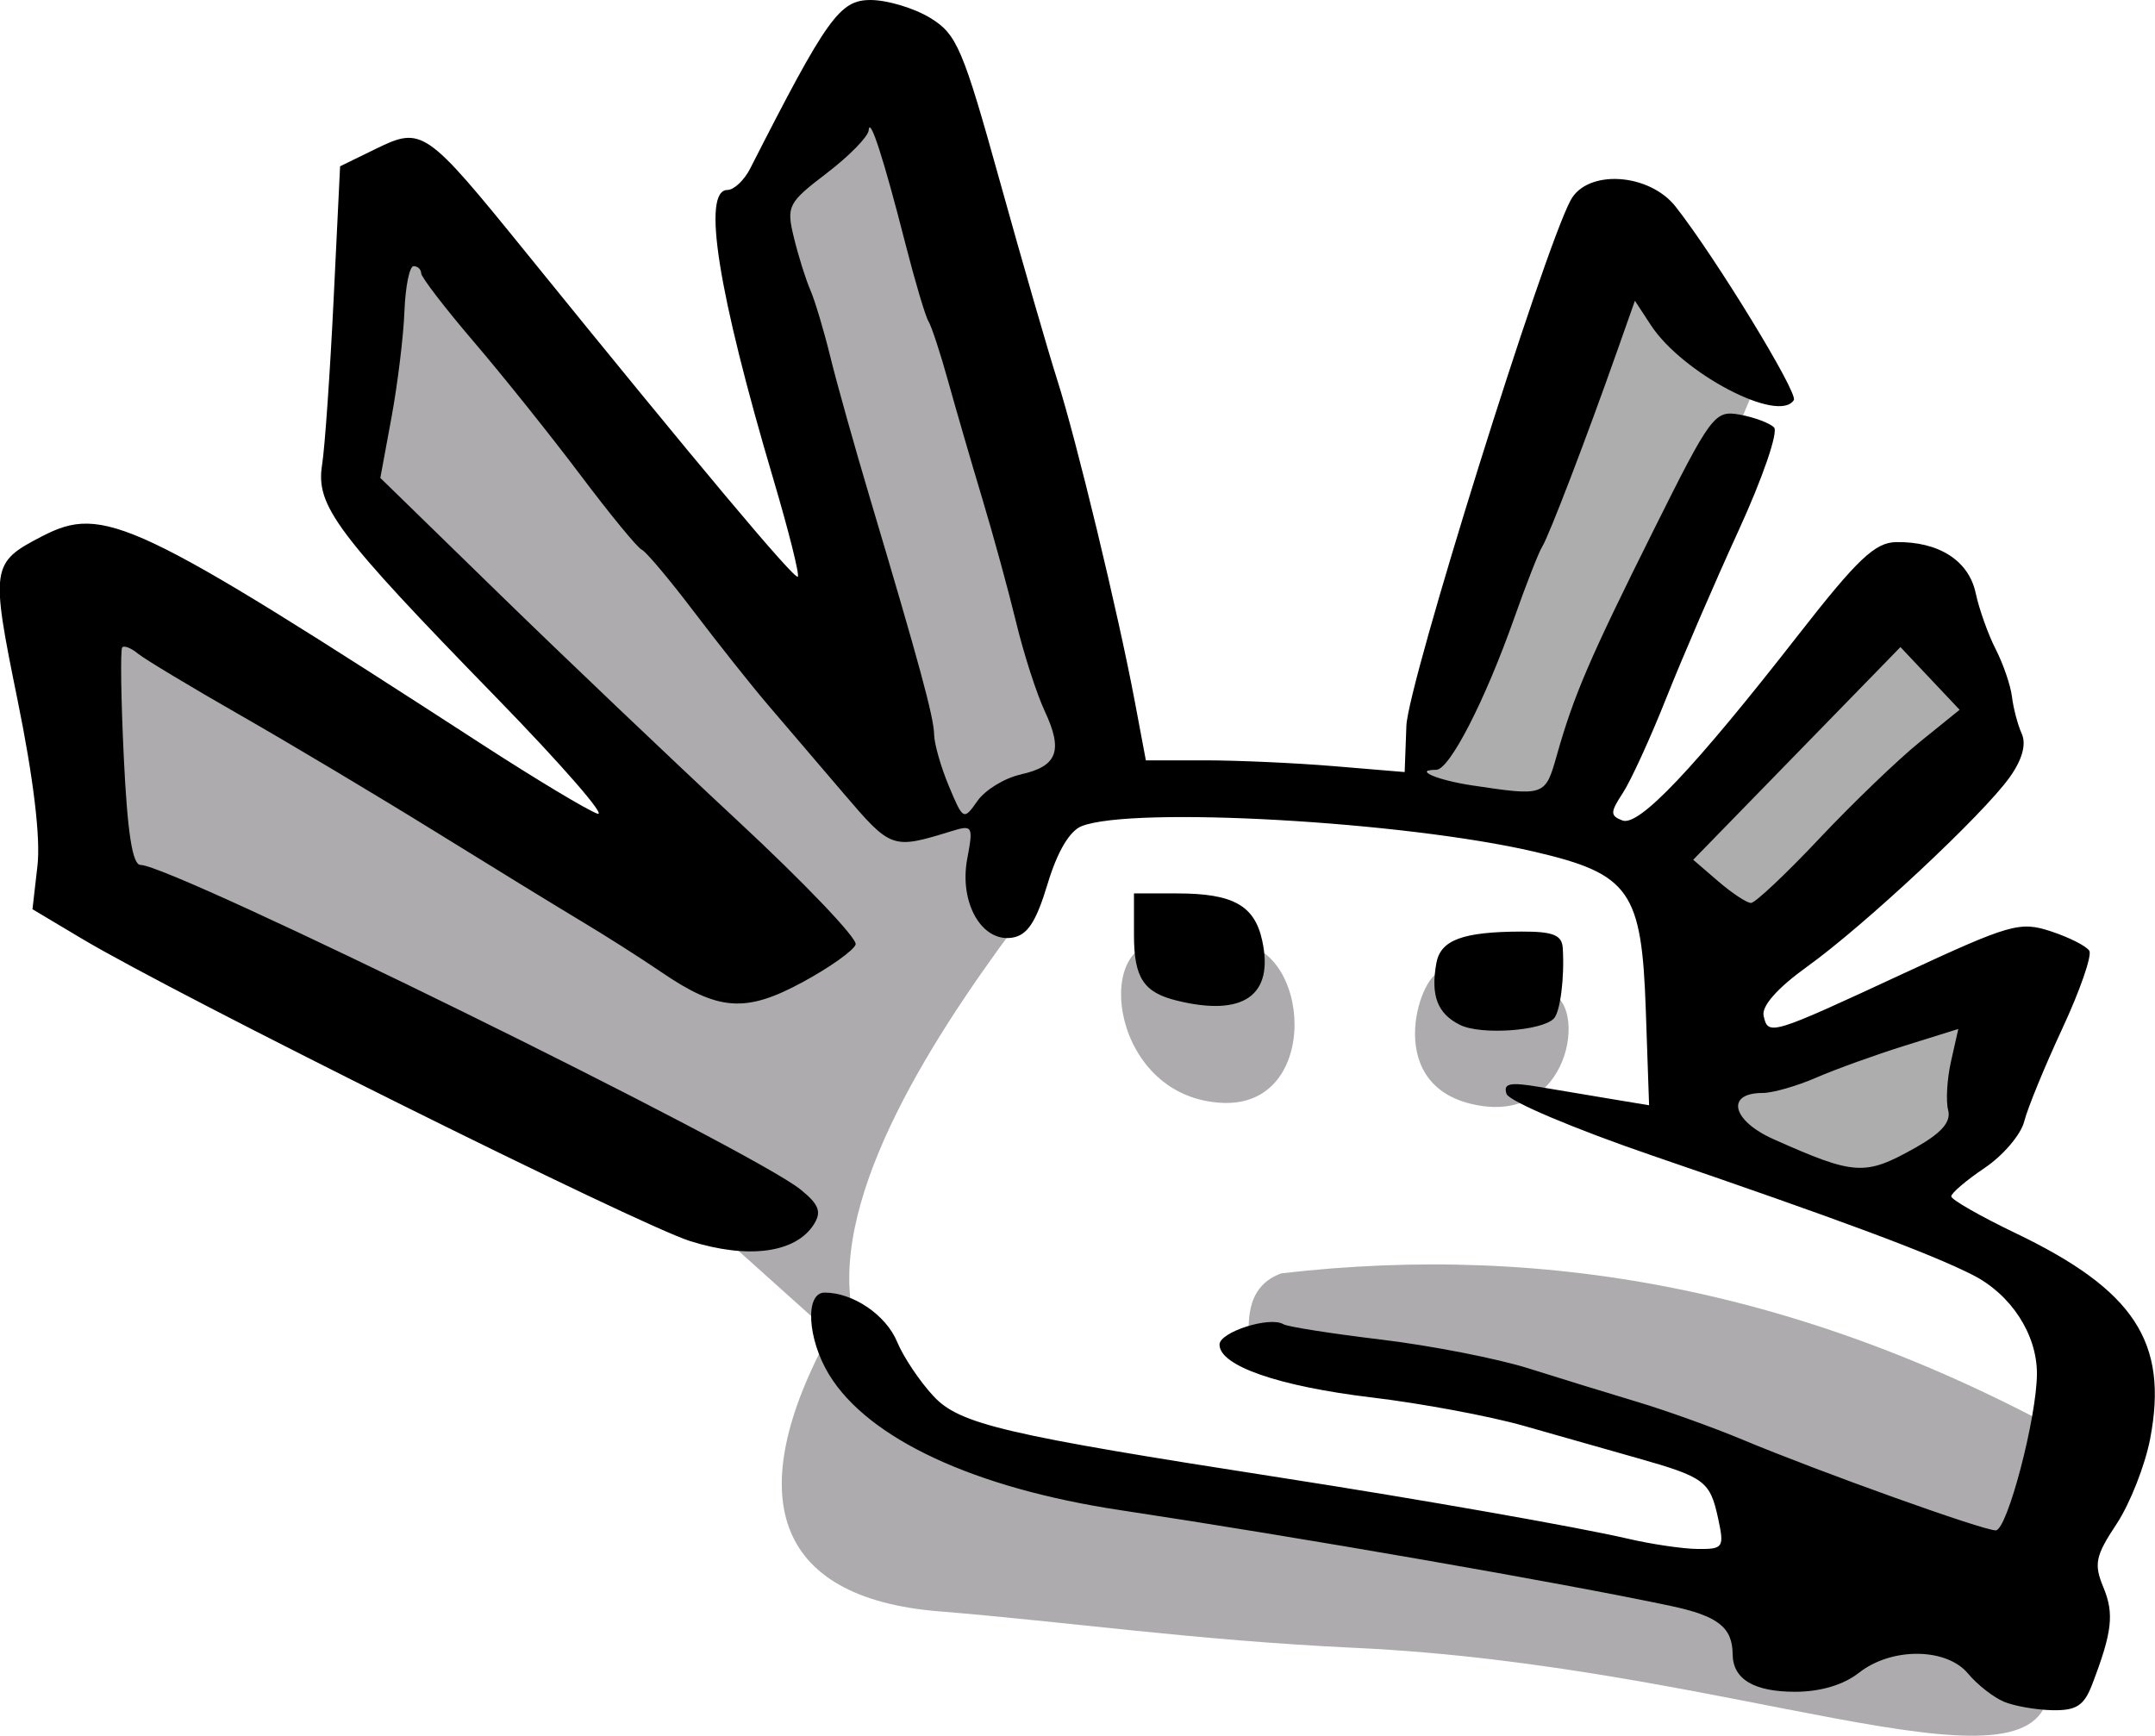 <?xml version="1.0" encoding="UTF-8"?>
<svg width="59.988mm" height="48.319mm" version="1.1" viewBox="0 0 59.988 48.319" xmlns="http://www.w3.org/2000/svg">
 <g>
  <path d="m28.281 25.758c-2.51 3.367-5.306 7.835-4.499 11.029 1.624 6.433 16.616 4.325 25.615 7.994l-1.611-4.562-12.996-2.679c-0.097-0.936-0.019-1.765 0.879-2.093 7.479-0.866 14.893 0.477 22.706 4.96l-1.36 6.801c-0.59 2.948-8.918-0.849-19.286-1.335-4.48-0.21-8.022-0.728-11.584-1.016-4.647-0.376-5.491-3.264-3.042-7.751l-4.134-3.71-16.993-8.455 0.544-9.041 17.872 10.003-10.673-12.263 1.13-8.162 13.728 15.737-3.432-15.151 4.395-4.646 4.667 19.274z" fill="#adabad"/>
  <path d="m39.373 22.598 5.567-16.512 4.165 4.081-5.357 12.807 2.658 0.356 6.571-7.073 2.449 3.976-6.613 6.111-0.732 2.972 6.822-1.611 0.188 3.788-2.469 2.114-5.525-2.114 0.439-6.194-2.7-1.611z" fill="#adadad"/>
  <path d="m32.287 26.248c-1.861-0.013-1.345 4.337 1.761 4.454 2.751 0.104 2.435-4.425 0.34-4.439z" fill="#adabad"/>
  <path d="m43.134 27.653-3.019-0.577c-0.513-0.098-1.683 3.029 0.814 3.648 2.836 0.703 3.267-2.868 2.205-3.071z" fill="#adabad"/>
 </g>
 <path d="m55.776 47.368c-0.291-0.123-0.736-0.472-0.99-0.777-0.604-0.727-2.131-0.739-3.039-0.025-0.428 0.337-1.073 0.529-1.775 0.529-1.151 0-1.734-0.35-1.741-1.045-0.007-0.752-0.411-1.066-1.73-1.346-2.986-0.634-10.338-1.913-15.324-2.666-4.06-0.613-7.01-1.987-8.098-3.771-0.608-0.997-0.677-2.284-0.123-2.284 0.79 0 1.707 0.623 2.016 1.369 0.176 0.424 0.632 1.106 1.015 1.516 0.73 0.781 1.972 1.072 9.681 2.269 3.815 0.592 8.279 1.378 9.657 1.699 0.655 0.153 1.528 0.281 1.939 0.284 0.707 0.006 0.738-0.041 0.562-0.853-0.224-1.034-0.373-1.146-2.237-1.674-0.8-0.227-2.229-0.633-3.175-0.902-0.946-0.269-2.845-0.624-4.221-0.788-2.604-0.312-4.246-0.881-4.246-1.473 0-0.35 1.403-0.797 1.78-0.566 0.113 0.069 1.336 0.261 2.718 0.427 1.382 0.166 3.228 0.526 4.101 0.801 0.873 0.275 2.242 0.697 3.043 0.937s2.11 0.711 2.91 1.045c2.183 0.912 6.704 2.531 7.056 2.528 0.32-0.003 1.146-3.151 1.146-4.368 0-1.095-0.724-2.204-1.791-2.744-1.19-0.602-3.643-1.516-8.903-3.317-2.171-0.743-4.003-1.518-4.07-1.721-0.098-0.293 0.091-0.333 0.904-0.196 0.565 0.095 1.486 0.25 2.046 0.343l1.018 0.169-0.092-2.663c-0.114-3.308-0.444-3.775-3.094-4.394-3.621-0.845-11.176-1.272-12.607-0.714-0.339 0.132-0.679 0.709-0.952 1.613-0.321 1.063-0.562 1.428-0.989 1.493-0.845 0.129-1.475-0.978-1.247-2.193 0.172-0.916 0.151-0.954-0.433-0.774-1.661 0.512-1.679 0.506-3.02-1.063-0.714-0.836-1.663-1.948-2.11-2.47-0.446-0.523-1.368-1.684-2.049-2.581-0.681-0.897-1.332-1.671-1.448-1.72-0.116-0.049-0.882-0.982-1.703-2.073s-2.154-2.758-2.963-3.704c-0.809-0.946-1.472-1.809-1.474-1.918-2e-3 -0.109-0.097-0.198-0.211-0.198-0.114 0-0.228 0.566-0.255 1.257-0.026 0.691-0.188 2.018-0.359 2.947l-0.312 1.691 3.287 3.204c1.808 1.762 4.806 4.617 6.663 6.343 1.857 1.727 3.334 3.274 3.281 3.44-0.052 0.165-0.715 0.637-1.473 1.048-1.587 0.861-2.348 0.807-3.937-0.279-0.551-0.376-1.537-1.004-2.192-1.396-0.655-0.392-2.5-1.523-4.101-2.515-1.601-0.991-4.042-2.449-5.424-3.239s-2.665-1.562-2.851-1.715c-0.185-0.153-0.382-0.232-0.437-0.175-0.055 0.057-0.035 1.443 0.044 3.08 0.1 2.077 0.24 2.977 0.464 2.977 0.888 0 17.005 7.927 18.376 9.038 0.511 0.414 0.589 0.618 0.369 0.967-0.504 0.798-1.825 0.977-3.447 0.466-1.45-0.457-14.269-6.831-16.934-8.42l-1.371-0.818 0.139-1.212c0.089-0.775-0.111-2.439-0.555-4.615-0.754-3.7-0.736-3.82 0.678-4.552 1.719-0.889 2.55-0.496 12.287 5.812 1.465 0.949 2.894 1.807 3.175 1.907 0.281 0.1-0.983-1.354-2.811-3.231-4.472-4.593-5.03-5.339-4.851-6.481 0.078-0.495 0.222-2.567 0.321-4.605l0.18-3.704 1.001-0.489c1.28-0.625 1.385-0.553 4.159 2.87 4.808 5.934 7.49 9.133 7.581 9.043 0.053-0.053-0.254-1.275-0.681-2.717-1.544-5.212-1.994-8.043-1.278-8.048 0.182-0.001 0.467-0.269 0.633-0.595 2.138-4.199 2.491-4.694 3.352-4.693 0.464 5.556e-4 1.21 0.224 1.658 0.497 0.745 0.455 0.909 0.839 1.945 4.563 0.622 2.237 1.34 4.721 1.595 5.522 0.531 1.664 1.694 6.486 2.154 8.93l0.311 1.654h1.644c0.904 0 2.525 0.073 3.602 0.163l1.958 0.163 0.048-1.288c0.043-1.171 3.797-13.182 4.572-14.63 0.464-0.867 2.183-0.762 2.923 0.179 1.109 1.411 3.413 5.182 3.29 5.383-0.412 0.666-3.098-0.74-3.978-2.083l-0.446-0.681-0.507 1.436c-0.845 2.396-1.891 5.124-2.071 5.405-0.094 0.146-0.444 1.038-0.778 1.984-0.818 2.314-1.804 4.233-2.176 4.233-0.641 0 0.022 0.286 1.004 0.434 2.02 0.303 2.032 0.299 2.352-0.831 0.475-1.679 0.909-2.69 2.692-6.266 1.607-3.223 1.702-3.351 2.401-3.225 0.4 0.072 0.83 0.232 0.955 0.355 0.126 0.124-0.312 1.401-0.982 2.863-0.665 1.451-1.572 3.552-2.015 4.668-0.443 1.116-0.988 2.306-1.21 2.645-0.355 0.542-0.357 0.635-0.012 0.767 0.459 0.176 1.994-1.445 4.918-5.194 1.622-2.079 2.115-2.546 2.7-2.555 1.187-0.019 2.02 0.513 2.214 1.414 0.097 0.453 0.349 1.16 0.56 1.571 0.21 0.411 0.414 1.007 0.452 1.323 0.038 0.316 0.16 0.779 0.272 1.028 0.131 0.294 0.013 0.72-0.337 1.211-0.738 1.037-4.032 4.116-5.631 5.266-0.831 0.597-1.278 1.101-1.218 1.372 0.124 0.564 0.184 0.545 3.892-1.176 2.973-1.381 3.244-1.458 4.106-1.174 0.507 0.167 0.988 0.411 1.068 0.541 0.08 0.13-0.257 1.103-0.75 2.163-0.493 1.06-0.971 2.225-1.062 2.589-0.091 0.364-0.585 0.945-1.098 1.291-0.513 0.346-0.933 0.703-0.933 0.794 3.5e-5 0.09 0.808 0.552 1.795 1.026 3.301 1.584 4.252 3.035 3.744 5.712-0.141 0.743-0.562 1.813-0.934 2.377-0.594 0.897-0.64 1.118-0.368 1.773 0.303 0.733 0.244 1.242-0.317 2.705-0.225 0.586-0.44 0.724-1.107 0.711-0.455-0.009-1.066-0.117-1.357-0.24zm-2.468-15.412c0.739-0.416 1.008-0.723 0.922-1.052-0.067-0.256-0.031-0.869 0.081-1.363l0.202-0.897-1.486 0.464c-0.817 0.255-1.928 0.656-2.469 0.891-0.541 0.235-1.213 0.427-1.493 0.427-1.037 0-0.856 0.769 0.303 1.286 2.265 1.01 2.545 1.027 3.939 0.244zm-2.662-8.615c0.93-0.986 2.188-2.196 2.797-2.688l1.106-0.894-1.647-1.746-5.769 5.921 0.698 0.601c0.384 0.33 0.794 0.601 0.911 0.601s0.974-0.807 1.903-1.793zm-22.236-1.782c1.025-0.225 1.19-0.656 0.672-1.763-0.226-0.483-0.584-1.593-0.795-2.466-0.211-0.873-0.634-2.421-0.941-3.44-0.306-1.019-0.735-2.493-0.952-3.275-0.217-0.783-0.464-1.535-0.549-1.672-0.085-0.137-0.372-1.104-0.639-2.148-0.609-2.386-0.996-3.58-1.025-3.168-0.013 0.175-0.536 0.711-1.164 1.191-1.086 0.829-1.131 0.917-0.917 1.798 0.124 0.509 0.329 1.164 0.456 1.455 0.127 0.291 0.377 1.125 0.555 1.852 0.178 0.728 0.679 2.514 1.113 3.969 1.366 4.581 1.771 6.071 1.779 6.557 0.004 0.259 0.189 0.906 0.412 1.438 0.396 0.948 0.411 0.956 0.794 0.409 0.215-0.306 0.755-0.637 1.202-0.735zm12.231 6.972c-0.628-0.313-0.82-0.815-0.658-1.718 0.116-0.646 0.732-0.875 2.365-0.88 0.885-0.003 1.131 0.095 1.154 0.459 0.052 0.823-0.07 1.781-0.25 1.964-0.343 0.347-2.037 0.461-2.61 0.175zm-7.884-0.677c-0.924-0.227-1.191-0.636-1.191-1.825v-1.158h1.208c1.546 0 2.146 0.332 2.36 1.305 0.337 1.534-0.516 2.136-2.377 1.678z" stroke-width=".265"/>
</svg>
